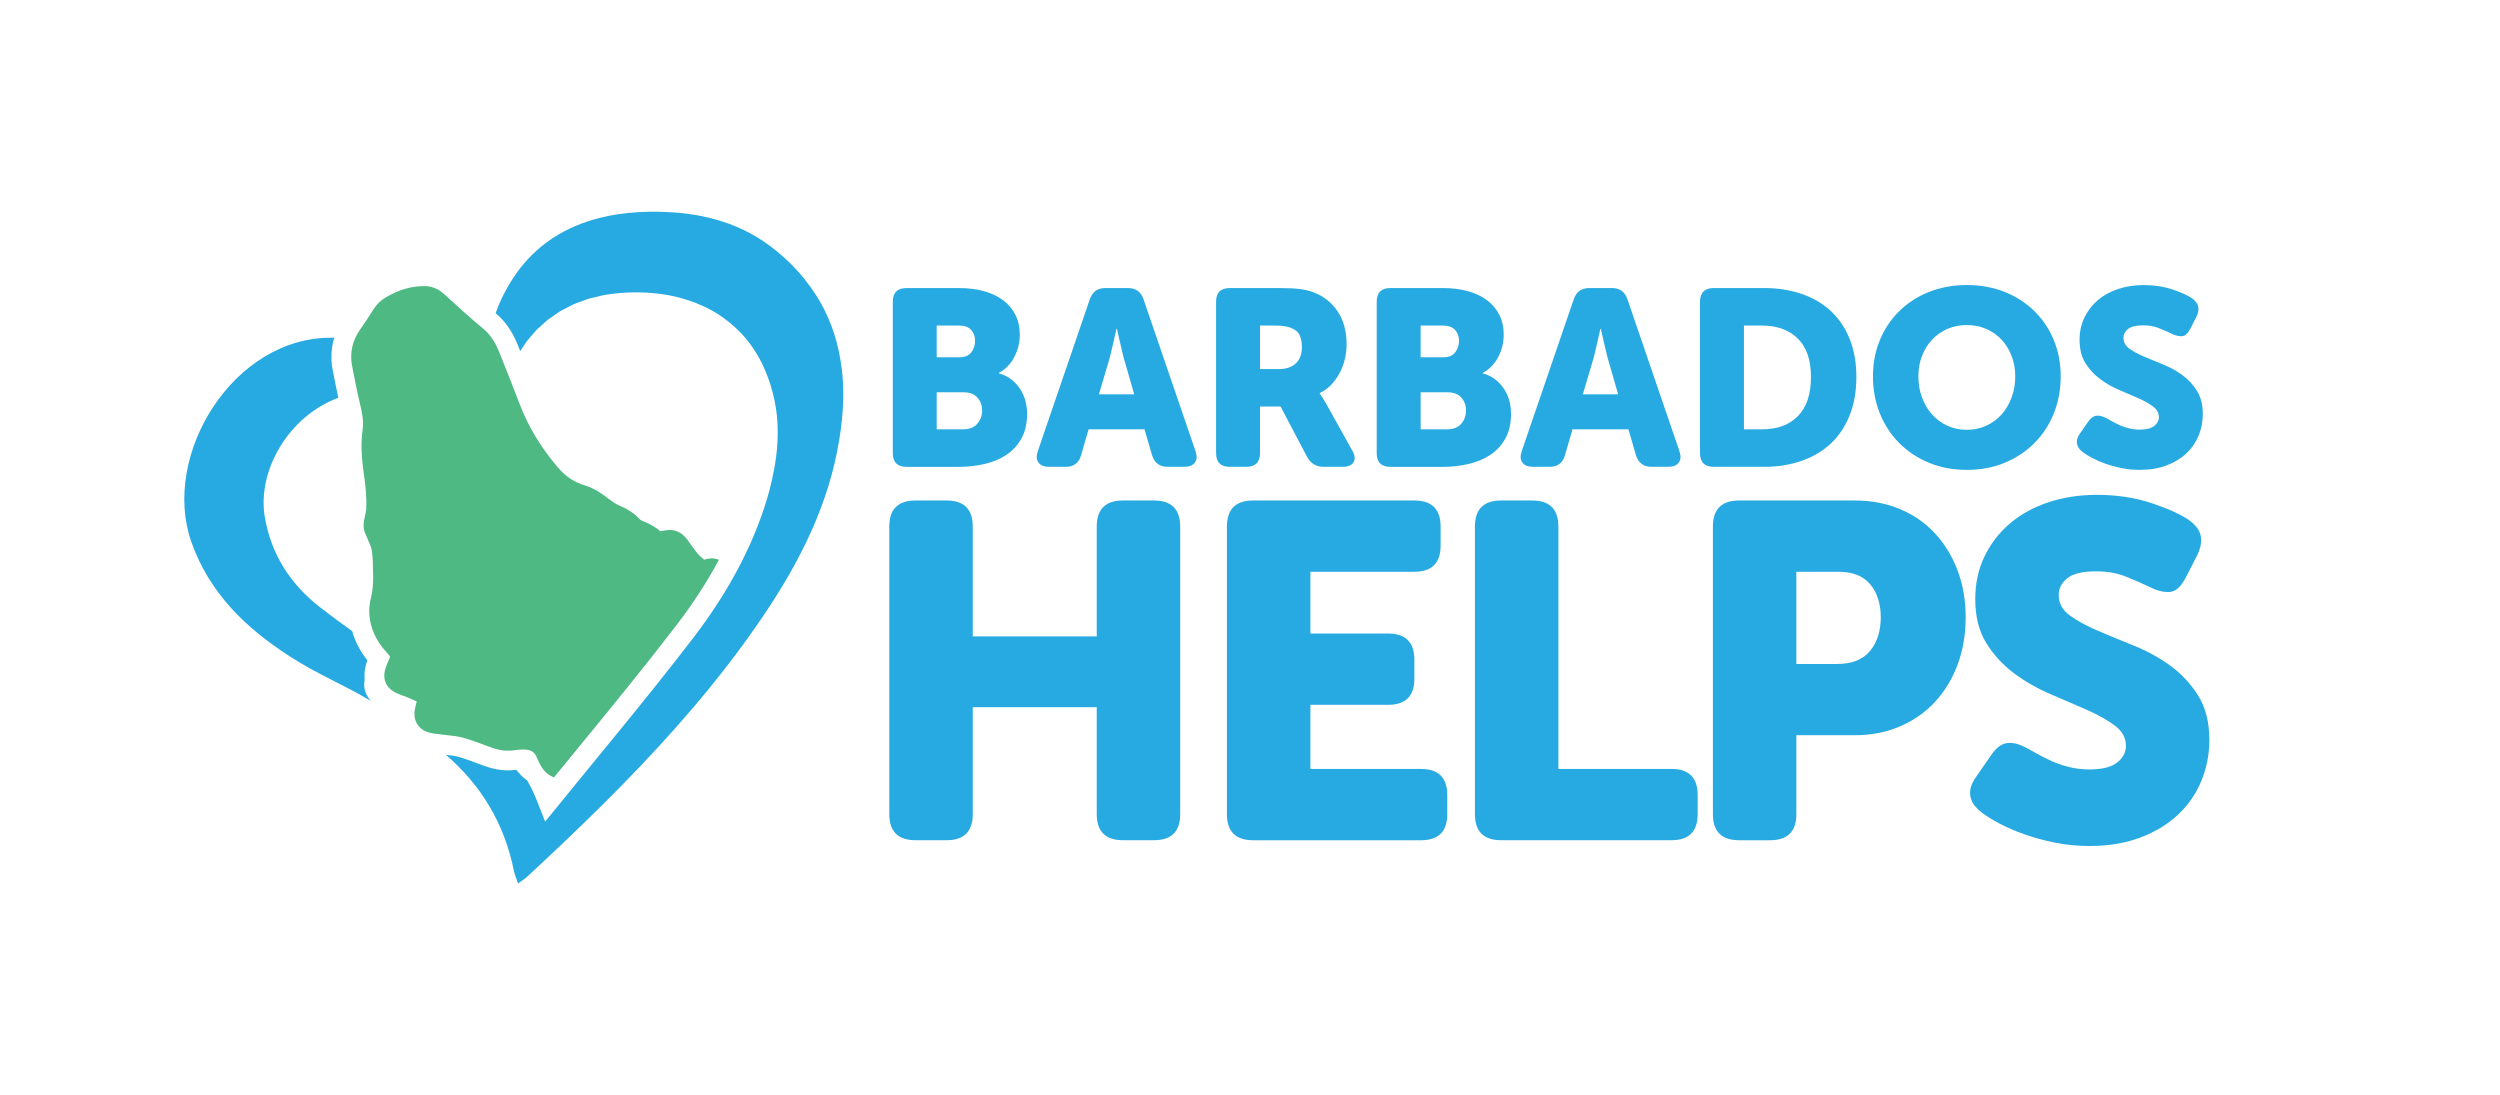 <svg width="315" height="138" viewBox="0 0 315 138" fill="none" xmlns="http://www.w3.org/2000/svg">
<path d="M112.491 38.026C112.491 36.872 113.072 36.294 114.23 36.294H120.809C121.949 36.294 122.985 36.421 123.924 36.673C124.861 36.925 125.669 37.298 126.343 37.792C127.018 38.287 127.545 38.9 127.926 39.636C128.307 40.373 128.494 41.222 128.494 42.19C128.494 43.157 128.272 44.049 127.829 44.932C127.386 45.816 126.734 46.496 125.869 46.982V47.044C126.521 47.233 127.071 47.51 127.514 47.877C127.957 48.244 128.319 48.661 128.606 49.121C128.89 49.584 129.096 50.073 129.224 50.586C129.352 51.102 129.415 51.609 129.415 52.113C129.415 53.353 129.177 54.398 128.703 55.247C128.229 56.099 127.595 56.787 126.805 57.312C126.016 57.838 125.098 58.22 124.052 58.463C123.01 58.705 121.927 58.824 120.809 58.824H114.23C113.069 58.824 112.491 58.245 112.491 57.091V38.029V38.026ZM120.872 45.019C121.568 45.019 122.073 44.811 122.389 44.388C122.704 43.968 122.863 43.486 122.863 42.939C122.863 42.392 122.701 41.963 122.373 41.583C122.045 41.204 121.515 41.017 120.775 41.017H118.022V45.019H120.869H120.872ZM121.346 54.094C122.148 54.094 122.748 53.857 123.147 53.385C123.547 52.912 123.75 52.361 123.75 51.73C123.75 51.099 123.553 50.558 123.166 50.107C122.776 49.656 122.18 49.429 121.377 49.429H118.025V54.094H121.346Z" fill="#27AAE1"/>
<path d="M137.318 37.712C137.633 36.766 138.288 36.294 139.278 36.294H142.125C143.114 36.294 143.769 36.766 144.085 37.712L150.633 56.836C150.842 57.446 150.817 57.928 150.555 58.285C150.29 58.643 149.843 58.82 149.21 58.82H147.122C146.129 58.82 145.477 58.338 145.162 57.371L144.213 54.094H137.159L136.21 57.371C135.935 58.338 135.292 58.82 134.281 58.82H132.193C131.559 58.82 131.113 58.643 130.847 58.285C130.582 57.928 130.557 57.446 130.769 56.836L137.315 37.712H137.318ZM142.914 49.684L141.65 45.306C141.544 44.948 141.444 44.55 141.35 44.108C141.257 43.667 141.154 43.247 141.051 42.849C140.945 42.386 140.839 41.916 140.736 41.431H140.673C140.567 41.913 140.461 42.386 140.358 42.849C140.252 43.247 140.152 43.667 140.058 44.108C139.965 44.55 139.862 44.948 139.759 45.306L138.463 49.684H142.924H142.914Z" fill="#27AAE1"/>
<path d="M153.224 38.026C153.224 36.872 153.804 36.294 154.962 36.294H161.099C162.257 36.294 163.159 36.337 163.802 36.421C164.445 36.505 165.01 36.642 165.494 36.831C166.78 37.313 167.797 38.119 168.546 39.242C169.295 40.364 169.67 41.748 169.67 43.384C169.67 43.993 169.601 44.596 169.464 45.197C169.327 45.797 169.117 46.372 168.83 46.929C168.546 47.485 168.193 47.989 167.772 48.44C167.351 48.891 166.854 49.255 166.286 49.529V49.591C166.349 49.675 166.424 49.78 166.508 49.905C166.592 50.011 166.683 50.151 166.776 50.331C166.87 50.508 166.992 50.713 167.142 50.947L170.369 56.743C170.728 57.353 170.784 57.85 170.544 58.239C170.3 58.628 169.842 58.82 169.167 58.82H166.764C165.859 58.82 165.172 58.41 164.707 57.592L161.355 51.226H158.761V57.088C158.761 58.245 158.18 58.82 157.022 58.82H154.965C153.804 58.82 153.227 58.242 153.227 57.088V38.026H153.224ZM161.161 46.503C162.048 46.503 162.747 46.266 163.265 45.794C163.78 45.321 164.039 44.634 164.039 43.729C164.039 43.163 163.949 42.675 163.771 42.264C163.593 41.854 163.237 41.546 162.713 41.334C162.229 41.126 161.533 41.02 160.624 41.02H158.758V46.503H161.161Z" fill="#27AAE1"/>
<path d="M173.465 38.026C173.465 36.872 174.046 36.294 175.204 36.294H181.784C182.923 36.294 183.959 36.421 184.899 36.673C185.838 36.925 186.643 37.298 187.318 37.792C187.992 38.287 188.519 38.9 188.9 39.636C189.281 40.373 189.468 41.222 189.468 42.19C189.468 43.157 189.247 44.049 188.803 44.932C188.36 45.816 187.708 46.496 186.843 46.982V47.044C187.496 47.233 188.045 47.51 188.488 47.877C188.931 48.244 189.293 48.661 189.581 49.121C189.865 49.584 190.071 50.073 190.199 50.586C190.327 51.102 190.389 51.609 190.389 52.113C190.389 53.353 190.152 54.398 189.677 55.247C189.203 56.099 188.569 56.787 187.78 57.312C186.99 57.838 186.072 58.22 185.027 58.463C183.984 58.705 182.901 58.824 181.784 58.824H175.204C174.043 58.824 173.465 58.245 173.465 57.091V38.029V38.026ZM181.846 45.019C182.542 45.019 183.048 44.811 183.363 44.388C183.678 43.968 183.837 43.486 183.837 42.939C183.837 42.392 183.675 41.963 183.347 41.583C183.02 41.204 182.489 41.017 181.749 41.017H178.999V45.019H181.846ZM182.32 54.094C183.123 54.094 183.722 53.857 184.125 53.385C184.524 52.912 184.724 52.361 184.724 51.73C184.724 51.099 184.527 50.558 184.14 50.107C183.75 49.656 183.154 49.429 182.355 49.429H179.002V54.094H182.324H182.32Z" fill="#27AAE1"/>
<path d="M198.292 37.712C198.607 36.766 199.263 36.294 200.252 36.294H203.099C204.088 36.294 204.744 36.766 205.059 37.712L211.604 56.836C211.813 57.446 211.788 57.928 211.526 58.285C211.261 58.643 210.815 58.82 210.181 58.82H208.093C207.1 58.82 206.448 58.338 206.133 57.371L205.184 54.094H198.133L197.184 57.371C196.909 58.338 196.266 58.82 195.255 58.82H193.167C192.533 58.82 192.087 58.643 191.822 58.285C191.556 57.928 191.531 57.446 191.744 56.836L198.289 37.712H198.292ZM203.888 49.684L202.624 45.306C202.518 44.948 202.418 44.55 202.325 44.108C202.231 43.667 202.128 43.247 202.025 42.849C201.919 42.386 201.813 41.916 201.71 41.431H201.647C201.541 41.913 201.435 42.386 201.332 42.849C201.226 43.247 201.126 43.667 201.033 44.108C200.939 44.55 200.836 44.948 200.733 45.306L199.438 49.684H203.898H203.888Z" fill="#27AAE1"/>
<path d="M214.201 38.026C214.201 36.872 214.782 36.294 215.94 36.294H222.232C224.002 36.294 225.613 36.545 227.055 37.049C228.5 37.553 229.726 38.284 230.741 39.239C231.752 40.193 232.533 41.372 233.082 42.768C233.631 44.164 233.903 45.744 233.903 47.51C233.903 49.277 233.628 50.863 233.082 52.268C232.533 53.677 231.752 54.862 230.741 55.829C229.73 56.796 228.5 57.536 227.055 58.049C225.61 58.565 224.002 58.82 222.232 58.82H215.94C214.779 58.82 214.201 58.242 214.201 57.088V38.026ZM222.014 54.097C223.933 54.097 225.441 53.54 226.537 52.427C227.632 51.313 228.181 49.675 228.181 47.51C228.181 45.346 227.623 43.723 226.505 42.644C225.388 41.561 223.89 41.02 222.014 41.02H219.738V54.097H222.014Z" fill="#27AAE1"/>
<path d="M235.991 47.417C235.991 45.8 236.275 44.292 236.846 42.895C237.414 41.499 238.223 40.28 239.265 39.242C240.308 38.203 241.559 37.388 243.014 36.8C244.468 36.213 246.07 35.917 247.821 35.917C249.572 35.917 251.173 36.213 252.627 36.8C254.082 37.388 255.33 38.203 256.376 39.242C257.419 40.28 258.227 41.499 258.795 42.895C259.363 44.292 259.65 45.8 259.65 47.417C259.65 49.034 259.366 50.62 258.795 52.05C258.227 53.478 257.419 54.725 256.376 55.785C255.334 56.846 254.082 57.682 252.627 58.292C251.173 58.901 249.568 59.206 247.821 59.206C246.073 59.206 244.468 58.901 243.014 58.292C241.559 57.682 240.311 56.849 239.265 55.785C238.223 54.725 237.414 53.481 236.846 52.05C236.278 50.623 235.991 49.078 235.991 47.417ZM241.715 47.417C241.715 48.384 241.868 49.277 242.174 50.094C242.48 50.912 242.901 51.621 243.438 52.221C243.975 52.822 244.618 53.294 245.367 53.64C246.116 53.988 246.934 54.159 247.817 54.159C248.701 54.159 249.519 53.985 250.268 53.64C251.017 53.294 251.66 52.822 252.197 52.221C252.733 51.621 253.155 50.915 253.461 50.094C253.767 49.277 253.92 48.384 253.92 47.417C253.92 46.45 253.767 45.638 253.461 44.848C253.155 44.062 252.733 43.377 252.197 42.799C251.66 42.221 251.017 41.77 250.268 41.443C249.519 41.117 248.701 40.955 247.817 40.955C246.934 40.955 246.113 41.117 245.367 41.443C244.618 41.77 243.975 42.221 243.438 42.799C242.901 43.377 242.477 44.059 242.174 44.848C241.868 45.635 241.715 46.493 241.715 47.417Z" fill="#27AAE1"/>
<path d="M262.431 56.964C262.263 56.836 262.116 56.696 261.988 56.538C261.86 56.379 261.773 56.202 261.72 56.003C261.667 55.804 261.667 55.589 261.72 55.356C261.773 55.126 261.904 54.862 262.116 54.569L263.096 53.151C263.411 52.688 263.761 52.433 264.139 52.38C264.519 52.327 264.972 52.449 265.5 52.741C265.69 52.847 265.915 52.971 266.18 53.12C266.442 53.266 266.748 53.419 267.098 53.577C267.447 53.736 267.831 53.867 268.253 53.972C268.674 54.078 269.126 54.131 269.613 54.131C270.434 54.131 271.043 53.978 271.433 53.674C271.823 53.369 272.02 52.996 272.02 52.554C272.02 52.029 271.77 51.584 271.277 51.214C270.781 50.847 270.166 50.499 269.426 50.175C268.686 49.849 267.887 49.504 267.023 49.137C266.158 48.77 265.356 48.313 264.619 47.765C263.88 47.218 263.265 46.553 262.768 45.766C262.272 44.979 262.026 43.996 262.026 42.821C262.026 41.791 262.232 40.852 262.644 40C263.056 39.148 263.617 38.421 264.335 37.811C265.053 37.202 265.905 36.735 266.898 36.409C267.887 36.082 268.955 35.92 270.091 35.92C271.421 35.92 272.632 36.104 273.727 36.471C274.823 36.838 275.647 37.211 276.193 37.59C276.658 37.926 276.92 38.29 276.983 38.679C277.045 39.067 276.961 39.493 276.73 39.954L275.971 41.434C275.656 42.043 275.291 42.354 274.879 42.364C274.467 42.373 274.042 42.264 273.599 42.034C273.072 41.782 272.529 41.546 271.97 41.325C271.411 41.104 270.762 40.995 270.025 40.995C269.139 40.995 268.508 41.148 268.128 41.453C267.747 41.757 267.56 42.13 267.56 42.572C267.56 43.119 267.806 43.57 268.302 43.928C268.799 44.285 269.414 44.621 270.153 44.935C270.89 45.249 271.692 45.582 272.557 45.928C273.421 46.273 274.224 46.714 274.96 47.252C275.697 47.787 276.315 48.449 276.811 49.236C277.307 50.023 277.554 51.006 277.554 52.181C277.554 53.127 277.379 54.025 277.033 54.874C276.683 55.726 276.174 56.469 275.5 57.11C274.826 57.751 273.993 58.261 273 58.637C272.007 59.016 270.881 59.203 269.617 59.203C268.814 59.203 268.05 59.128 267.322 58.982C266.595 58.836 265.921 58.652 265.3 58.432C264.679 58.211 264.12 57.968 263.624 57.707C263.127 57.446 262.734 57.197 262.438 56.967L262.431 56.964Z" fill="#27AAE1"/>
<path d="M112.051 66.355C112.051 64.16 113.153 63.062 115.356 63.062H119.261C121.465 63.062 122.567 64.16 122.567 66.355V80.184H138.189V66.355C138.189 64.16 139.29 63.062 141.494 63.062H145.399C147.602 63.062 148.704 64.16 148.704 66.355V102.574C148.704 104.77 147.602 105.867 145.399 105.867H141.494C139.29 105.867 138.189 104.77 138.189 102.574V89.103H122.567V102.574C122.567 104.77 121.465 105.867 119.261 105.867H115.356C113.153 105.867 112.051 104.77 112.051 102.574V66.355Z" fill="#27AAE1"/>
<path d="M154.594 66.355C154.594 64.16 155.696 63.062 157.9 63.062H178.21C180.413 63.062 181.515 64.16 181.515 66.355V68.75C181.515 70.945 180.413 72.043 178.21 72.043H165.11V79.826H174.904C177.108 79.826 178.21 80.924 178.21 83.12V85.514C178.21 87.71 177.108 88.807 174.904 88.807H165.11V96.889H179.049C181.253 96.889 182.355 97.987 182.355 100.183V102.577C182.355 104.773 181.253 105.87 179.049 105.87H157.896C155.693 105.87 154.591 104.773 154.591 102.577V66.358L154.594 66.355Z" fill="#27AAE1"/>
<path d="M185.841 66.355C185.841 64.16 186.943 63.062 189.147 63.062H193.051C195.255 63.062 196.357 64.16 196.357 66.355V96.886H210.599C212.803 96.886 213.905 97.984 213.905 100.18V102.574C213.905 104.77 212.803 105.867 210.599 105.867H189.147C186.943 105.867 185.841 104.77 185.841 102.574V66.355Z" fill="#27AAE1"/>
<path d="M215.824 66.355C215.824 64.16 216.926 63.062 219.13 63.062H233.672C235.754 63.062 237.658 63.42 239.381 64.141C241.104 64.859 242.574 65.876 243.797 67.195C245.018 68.513 245.97 70.068 246.653 71.866C247.334 73.663 247.674 75.638 247.674 77.793C247.674 79.948 247.334 81.935 246.653 83.751C245.973 85.567 245.021 87.134 243.797 88.45C242.574 89.768 241.104 90.794 239.381 91.531C237.658 92.272 235.754 92.639 233.672 92.639H226.34V102.577C226.34 104.773 225.238 105.87 223.034 105.87H219.13C216.926 105.87 215.824 104.773 215.824 102.577V66.358V66.355ZM231.509 83.658C233.35 83.658 234.724 83.11 235.626 82.013C236.528 80.915 236.977 79.509 236.977 77.793C236.977 76.076 236.537 74.689 235.654 73.632C234.774 72.575 233.45 72.046 231.687 72.046H226.34V83.661H231.509V83.658Z" fill="#27AAE1"/>
<path d="M249.656 102.335C249.334 102.095 249.057 101.825 248.816 101.526C248.576 101.228 248.404 100.889 248.304 100.509C248.205 100.13 248.205 99.722 248.304 99.281C248.404 98.842 248.654 98.345 249.057 97.785L250.92 95.092C251.522 94.215 252.181 93.727 252.902 93.624C253.623 93.525 254.485 93.755 255.486 94.315C255.845 94.514 256.276 94.753 256.779 95.033C257.278 95.313 257.862 95.602 258.52 95.901C259.182 96.199 259.912 96.451 260.715 96.65C261.517 96.849 262.378 96.949 263.299 96.949C264.86 96.949 266.011 96.659 266.754 96.081C267.494 95.503 267.865 94.794 267.865 93.957C267.865 92.959 267.394 92.11 266.455 91.413C265.512 90.717 264.342 90.058 262.94 89.439C261.539 88.82 260.015 88.161 258.374 87.464C256.732 86.767 255.209 85.9 253.807 84.861C252.406 83.823 251.232 82.557 250.293 81.058C249.35 79.562 248.882 77.696 248.882 75.46C248.882 73.504 249.272 71.719 250.052 70.102C250.833 68.485 251.906 67.098 253.267 65.942C254.628 64.785 256.251 63.895 258.133 63.277C260.015 62.658 262.038 62.35 264.201 62.35C266.726 62.35 269.027 62.701 271.112 63.398C273.194 64.097 274.757 64.803 275.8 65.522C276.68 66.159 277.183 66.85 277.301 67.587C277.423 68.327 277.261 69.135 276.82 70.012L275.378 72.826C274.776 73.983 274.086 74.574 273.306 74.593C272.526 74.615 271.714 74.403 270.871 73.965C269.869 73.486 268.836 73.038 267.778 72.618C266.717 72.198 265.484 71.99 264.082 71.99C262.4 71.99 261.198 72.279 260.477 72.858C259.756 73.436 259.394 74.145 259.394 74.982C259.394 76.02 259.866 76.879 260.805 77.556C261.745 78.234 262.918 78.875 264.32 79.472C265.721 80.072 267.244 80.7 268.886 81.36C270.528 82.019 272.051 82.855 273.453 83.872C274.854 84.889 276.028 86.149 276.967 87.644C277.907 89.14 278.378 91.006 278.378 93.242C278.378 95.036 278.047 96.743 277.385 98.36C276.724 99.978 275.753 101.396 274.47 102.611C273.187 103.83 271.605 104.798 269.723 105.516C267.837 106.234 265.696 106.595 263.293 106.595C261.77 106.595 260.318 106.455 258.935 106.175C257.553 105.895 256.27 105.547 255.09 105.127C253.907 104.707 252.846 104.25 251.906 103.75C250.964 103.252 250.215 102.782 249.653 102.344L249.656 102.335Z" fill="#27AAE1"/>
<path d="M89.943 70.364C89.512 70.317 89.106 70.413 88.769 70.513C88.754 70.516 88.741 70.519 88.732 70.522L88.513 70.339C88.301 70.162 88.101 69.997 87.97 69.838C87.511 69.272 87.09 68.681 86.619 68.016C85.904 67.008 84.877 66.591 83.722 66.843C83.688 66.85 83.653 66.856 83.616 66.859C83.51 66.874 83.37 66.893 83.195 66.94C83.188 66.937 83.185 66.93 83.179 66.924C82.558 66.361 81.853 66.019 81.222 65.752C81.032 65.671 80.71 65.534 80.629 65.447C79.796 64.52 78.794 64.017 77.923 63.644C77.492 63.46 77.061 63.133 76.606 62.788C76.437 62.661 76.265 62.533 76.094 62.409C75.463 61.958 74.692 61.461 73.75 61.184C72.395 60.789 71.265 60.042 70.294 58.898C68.138 56.361 66.568 53.764 65.497 50.959C64.679 48.816 63.818 46.655 62.975 44.531C62.585 43.555 61.995 42.311 60.852 41.378C60.122 40.781 59.361 40.128 58.455 39.322C58.065 38.974 57.678 38.62 57.294 38.265C56.842 37.848 56.389 37.429 55.927 37.024C55.128 36.325 54.226 35.986 53.324 36.054C51.738 36.073 50.253 36.514 48.655 37.441C47.98 37.83 47.453 38.343 47.041 39.005C46.488 39.895 45.93 40.74 45.377 41.518C44.385 42.92 44.047 44.484 44.372 46.164C44.681 47.765 44.99 49.333 45.362 50.887C45.59 51.842 45.789 52.775 45.73 53.699C45.714 53.944 45.686 54.19 45.658 54.436C45.624 54.737 45.589 55.039 45.574 55.341C45.483 56.905 45.658 58.404 45.839 59.666C46.048 61.1 46.226 62.636 46.139 64.166C46.126 64.399 46.064 64.67 45.998 64.959C45.945 65.189 45.892 65.419 45.858 65.652C45.795 66.047 45.799 66.417 45.867 66.759C45.926 67.039 46.036 67.269 46.117 67.434C46.142 67.484 46.167 67.534 46.186 67.587C46.27 67.804 46.364 68.022 46.457 68.24C46.635 68.647 46.804 69.033 46.85 69.368C46.981 70.292 46.994 71.244 47.01 72.248L47.016 72.615C47.032 73.601 46.932 74.552 46.719 75.442C46.582 76.014 46.52 76.521 46.523 76.993C46.538 78.676 47.116 80.24 48.242 81.646C48.402 81.845 48.567 82.037 48.736 82.227C48.848 82.358 48.964 82.488 49.076 82.622C49.151 82.712 49.166 82.731 49.098 82.886C48.932 83.272 48.761 83.67 48.611 84.093C48.118 85.499 48.595 86.671 49.925 87.312C50.237 87.464 50.543 87.573 50.836 87.678C51.008 87.741 51.18 87.803 51.348 87.871L51.595 87.974C51.922 88.111 52.235 88.238 52.509 88.388C52.41 88.748 52.325 89.078 52.263 89.436C52.029 90.838 52.759 91.973 54.129 92.321C54.491 92.415 54.847 92.455 55.159 92.489C55.275 92.502 55.39 92.514 55.506 92.533C55.812 92.576 56.121 92.607 56.43 92.642C57.063 92.71 57.663 92.775 58.212 92.918C59.22 93.186 60.2 93.553 61.24 93.945L61.655 94.1C62.457 94.399 63.537 94.719 64.767 94.535C65.069 94.489 65.385 94.461 65.7 94.445C66.967 94.389 67.373 94.775 67.666 95.509C67.797 95.838 67.954 96.14 68.103 96.417C68.509 97.176 69.099 97.689 69.804 97.95C70.688 96.868 71.565 95.798 72.429 94.744C76.902 89.286 81.125 84.13 85.227 78.785C87.312 76.064 89.109 73.296 90.583 70.538C90.321 70.429 90.08 70.382 89.94 70.367L89.943 70.364Z" fill="#4FB983"/>
<path d="M45.948 85.657C45.87 84.898 45.967 84.09 46.254 83.266C46.264 83.238 46.273 83.213 46.282 83.185C45.371 82.047 44.737 80.825 44.375 79.525C42.986 78.53 41.613 77.519 40.268 76.471C36.622 73.629 34.141 69.85 33.357 65.093C32.402 59.299 36.357 52.436 42.63 50.122C42.378 48.969 42.15 47.812 41.922 46.636C41.65 45.234 41.722 43.859 42.115 42.56C42.072 42.56 42.028 42.553 41.981 42.553C29.368 42.326 20.288 57.384 24.099 68.249C26.369 74.72 30.96 79.124 36.482 82.684C40.268 85.122 42.846 86.015 46.722 88.313C45.923 87.399 45.789 86.556 45.945 85.654L45.948 85.657Z" fill="#27AAE1"/>
<path d="M106.055 46.453C105.696 43.437 104.81 40.625 103.352 38.06V38.054C103.024 37.488 102.665 36.937 102.284 36.393C102.188 36.256 102.091 36.119 101.991 35.983C101.595 35.441 101.18 34.91 100.727 34.397C100.043 33.625 99.297 32.882 98.48 32.173C98.071 31.819 97.646 31.47 97.203 31.128C96.638 30.693 96.058 30.298 95.465 29.934C94.278 29.21 93.042 28.628 91.769 28.165C91.132 27.935 90.483 27.733 89.827 27.561C87.861 27.045 85.82 26.778 83.744 26.7C83.051 26.675 82.358 26.669 81.659 26.681C80.844 26.697 80.048 26.75 79.265 26.828C79.184 26.834 79.103 26.84 79.022 26.849C78.3 26.927 77.595 27.03 76.905 27.16C76.802 27.179 76.702 27.201 76.603 27.223C74.346 27.68 72.251 28.442 70.373 29.549C70.351 29.561 70.332 29.573 70.31 29.586C69.829 29.872 69.364 30.18 68.912 30.513C67.557 31.508 66.337 32.717 65.269 34.154C64.923 34.624 64.592 35.115 64.277 35.634C64.233 35.706 64.189 35.774 64.145 35.849C63.827 36.39 63.521 36.947 63.237 37.544C62.941 38.169 62.688 38.809 62.451 39.462C64.046 40.772 64.841 42.46 65.3 43.617L65.375 43.81C65.431 43.953 65.491 44.096 65.547 44.239C65.575 44.198 65.603 44.161 65.628 44.121C65.706 44.009 65.781 43.891 65.856 43.776C66.025 43.524 66.181 43.256 66.359 43.017C66.374 42.995 66.393 42.976 66.412 42.955C66.605 42.706 66.817 42.479 67.023 42.242C67.22 42.015 67.404 41.773 67.613 41.558C67.785 41.384 67.978 41.235 68.156 41.07C68.222 41.011 68.287 40.952 68.353 40.893C68.578 40.694 68.787 40.476 69.021 40.289C69.136 40.199 69.264 40.128 69.38 40.041C69.533 39.938 69.683 39.829 69.836 39.727C70.085 39.556 70.319 39.369 70.582 39.214C70.853 39.052 71.147 38.921 71.427 38.775C71.715 38.626 71.986 38.464 72.286 38.334C72.626 38.184 72.991 38.069 73.347 37.942C73.606 37.842 73.862 37.733 74.13 37.653C74.418 37.565 74.73 37.509 75.026 37.438C75.089 37.425 75.148 37.407 75.21 37.394C75.51 37.323 75.8 37.236 76.109 37.18C76.79 37.055 77.492 36.968 78.216 36.912C78.744 36.872 79.262 36.85 79.774 36.841C80.76 36.825 81.718 36.872 82.645 36.968C82.68 36.971 82.717 36.971 82.751 36.978C83.232 37.031 83.704 37.099 84.165 37.183C84.693 37.276 85.208 37.398 85.714 37.531C85.873 37.572 86.026 37.621 86.182 37.668C86.528 37.771 86.872 37.88 87.209 38.001C87.377 38.06 87.543 38.122 87.708 38.187C88.039 38.318 88.36 38.458 88.676 38.607C88.816 38.672 88.96 38.735 89.097 38.806C89.54 39.03 89.974 39.266 90.389 39.528C90.873 39.832 91.332 40.171 91.775 40.523C91.884 40.61 91.994 40.7 92.103 40.79C92.537 41.157 92.961 41.54 93.351 41.953C94.528 43.197 95.508 44.662 96.267 46.335C96.541 46.941 96.769 47.551 96.975 48.163C97.034 48.344 97.088 48.527 97.144 48.708C97.281 49.158 97.4 49.612 97.503 50.066C97.543 50.247 97.587 50.427 97.621 50.611C97.74 51.22 97.837 51.833 97.896 52.442V52.449C98.03 53.82 98.021 55.194 97.899 56.572C97.899 56.578 97.899 56.584 97.899 56.588C97.843 57.203 97.759 57.822 97.662 58.438C97.631 58.624 97.596 58.811 97.565 58.998C97.484 59.458 97.39 59.915 97.287 60.375C97.247 60.559 97.206 60.739 97.162 60.922C97.013 61.541 96.853 62.16 96.669 62.776C96.454 63.504 96.217 64.219 95.967 64.931C95.939 65.015 95.905 65.096 95.873 65.18C95.77 65.469 95.661 65.752 95.552 66.038C95.436 66.346 95.318 66.654 95.196 66.955C95.183 66.987 95.171 67.014 95.159 67.046C94.971 67.506 94.778 67.963 94.575 68.414C94.513 68.554 94.45 68.694 94.388 68.831C94.381 68.846 94.372 68.862 94.366 68.88C94.125 69.403 93.882 69.922 93.626 70.435C91.875 73.946 89.743 77.252 87.346 80.38C81.434 88.089 75.164 95.528 68.687 103.526C67.938 101.678 67.551 100.509 67.008 99.421C66.824 99.051 66.624 98.69 66.421 98.335C65.906 97.975 65.447 97.53 65.063 96.998C63.284 97.247 61.776 96.787 60.79 96.42L60.372 96.264C59.389 95.894 58.468 95.549 57.581 95.316C57.216 95.22 56.714 95.167 56.183 95.108C60.55 98.877 63.528 103.662 64.742 109.68C64.845 110.187 65.06 110.672 65.272 111.316C65.581 111.095 65.803 110.949 65.999 110.806C66.106 110.731 66.215 110.656 66.302 110.575C67.763 109.226 69.211 107.867 70.653 106.502C70.962 106.206 71.271 105.911 71.58 105.615C72.807 104.443 74.024 103.264 75.232 102.073C75.476 101.834 75.719 101.595 75.963 101.352C82.293 95.067 88.301 88.487 93.598 81.26C93.748 81.055 93.888 80.847 94.038 80.641V80.654C94.503 80.004 94.965 79.351 95.421 78.698C95.577 78.471 95.733 78.244 95.889 78.017C96.445 77.202 96.991 76.381 97.518 75.554C97.609 75.414 97.696 75.271 97.784 75.131C98.355 74.223 98.913 73.305 99.444 72.376C99.466 72.335 99.488 72.295 99.513 72.254C100.518 70.491 101.442 68.691 102.263 66.847C102.269 66.828 102.278 66.812 102.288 66.794C102.328 66.704 102.372 66.61 102.409 66.52C102.425 66.483 102.437 66.448 102.453 66.411C103.155 64.8 103.776 63.155 104.304 61.47C104.345 61.336 104.388 61.206 104.429 61.072C104.435 61.053 104.438 61.035 104.444 61.016C104.997 59.194 105.434 57.322 105.746 55.397C105.746 55.384 105.749 55.372 105.752 55.356C105.89 54.492 106.014 53.624 106.099 52.741C106.205 51.649 106.255 50.577 106.252 49.525C106.245 48.474 106.186 47.448 106.064 46.441L106.055 46.453Z" fill="#27AAE1"/>
</svg>
